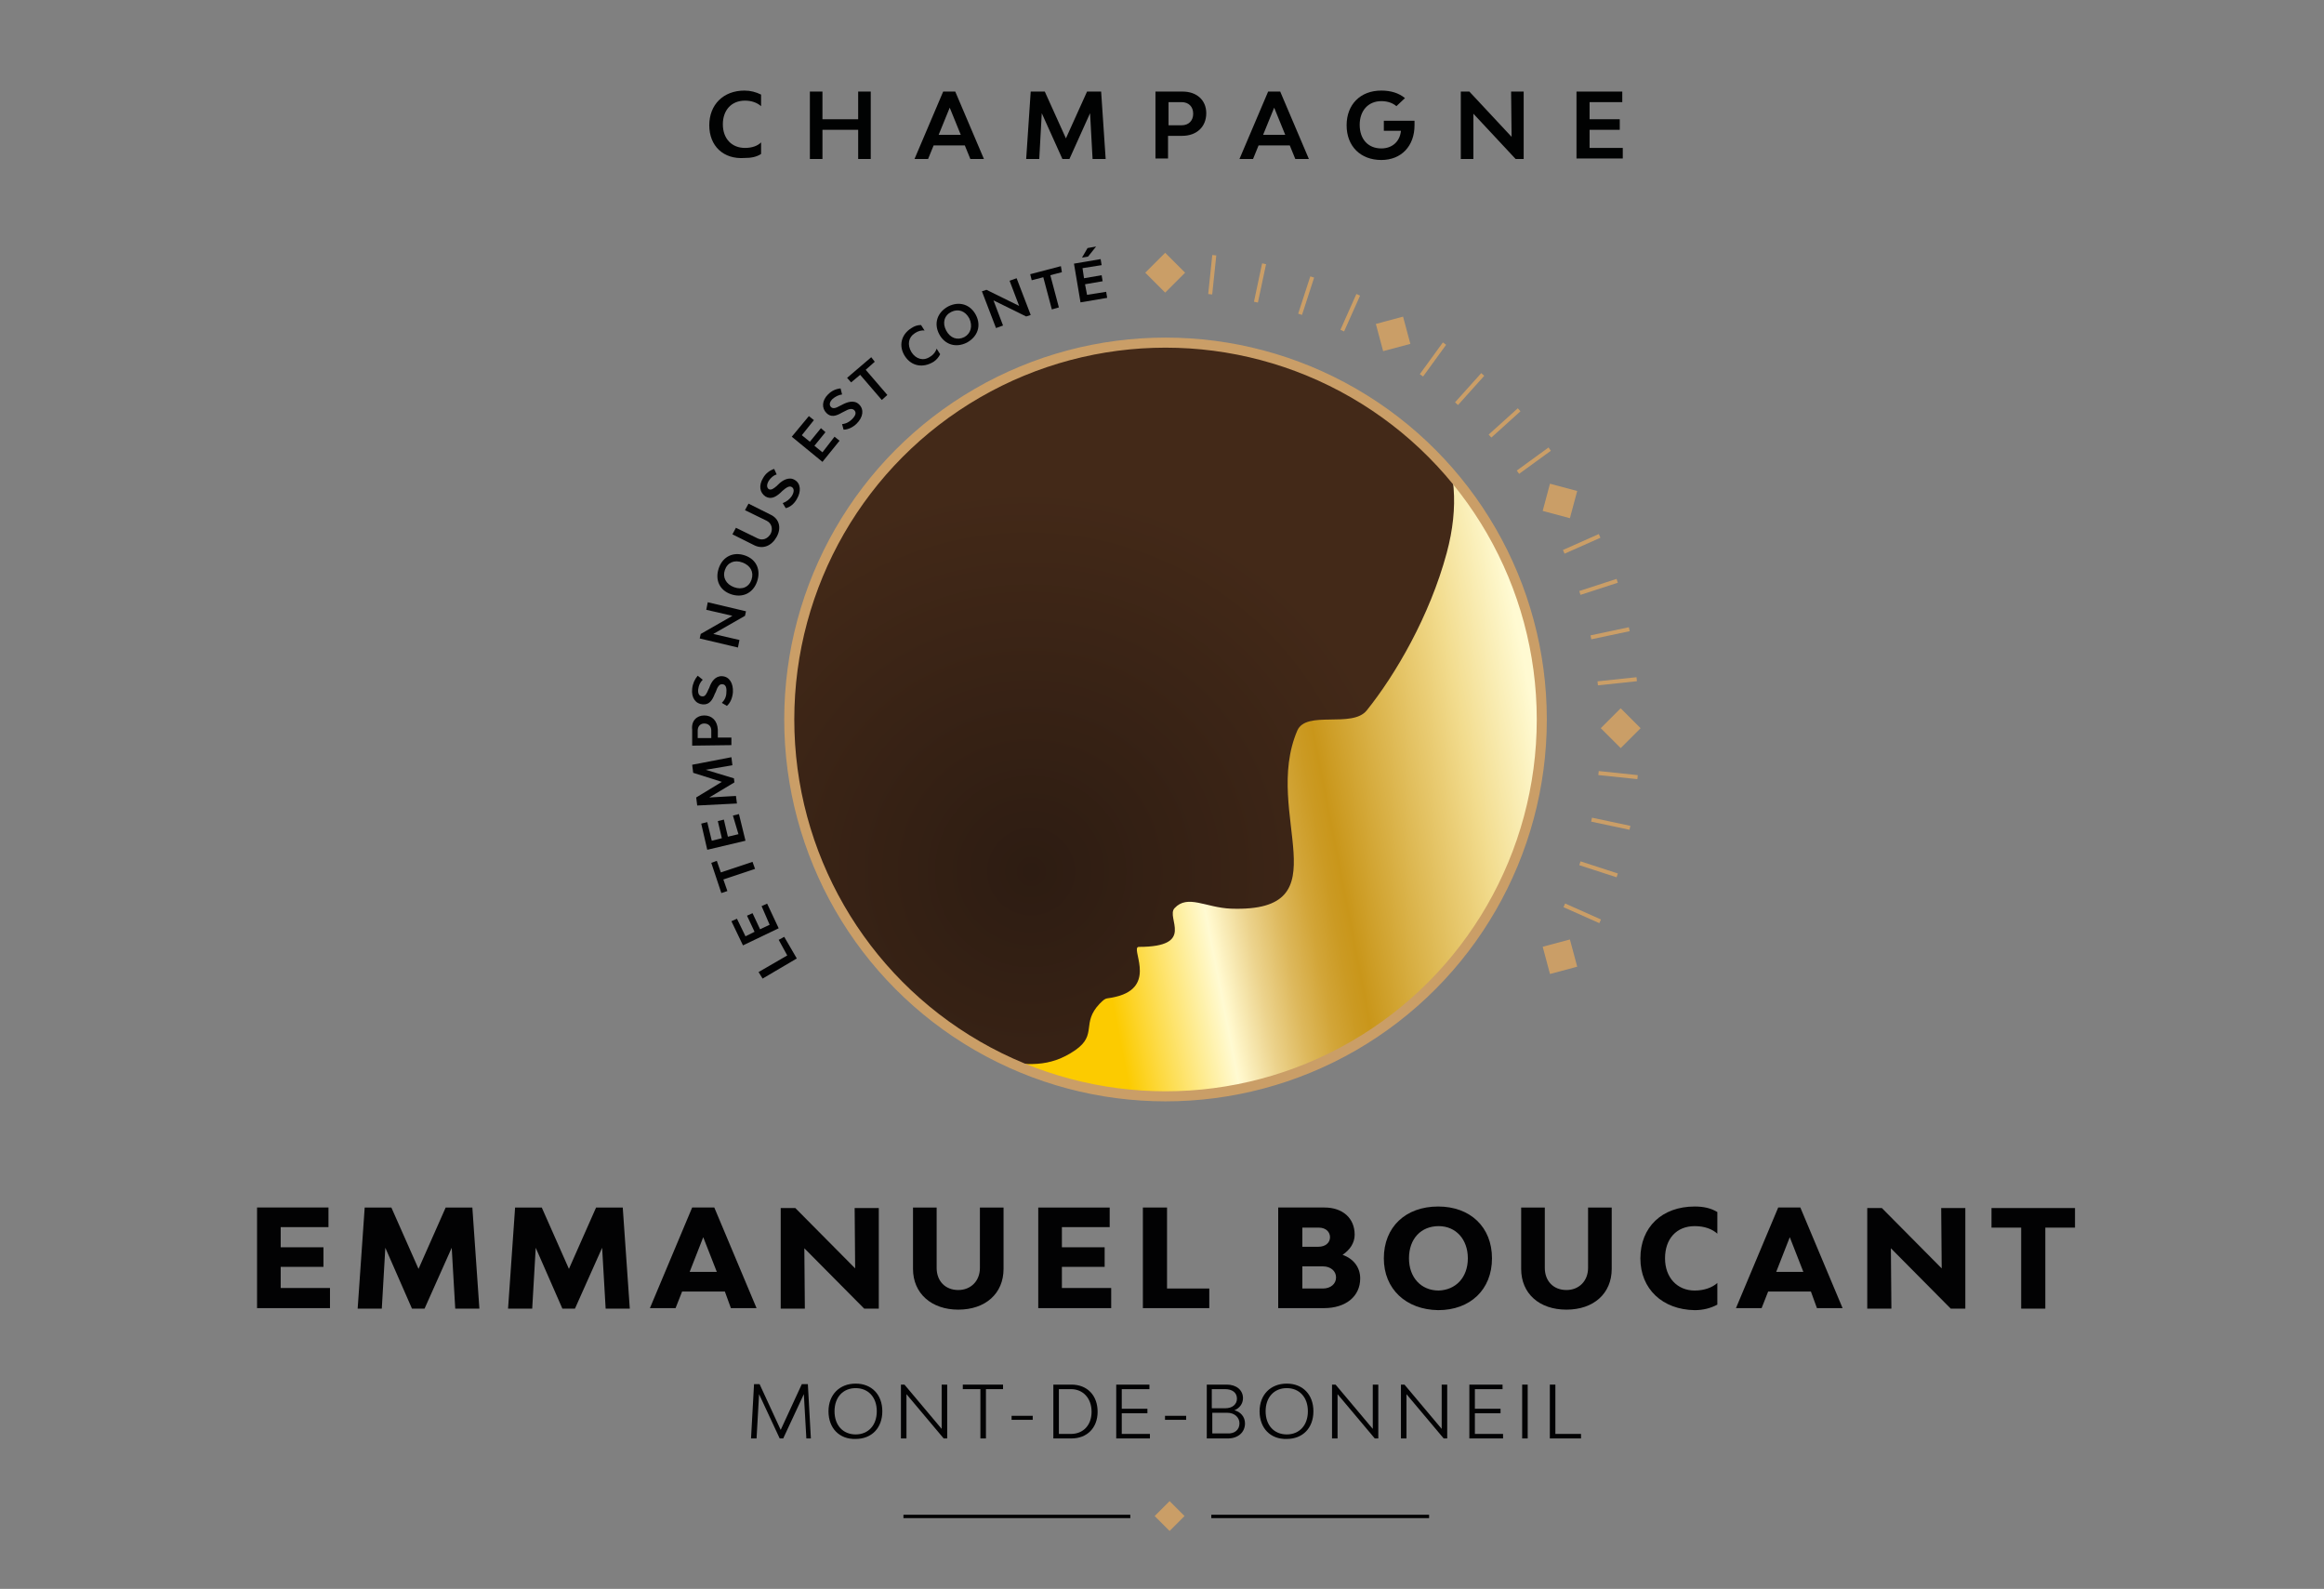 <?xml version="1.0" encoding="utf-8"?>
<!-- Generator: Adobe Illustrator 27.9.0, SVG Export Plug-In . SVG Version: 6.00 Build 0)  -->
<svg version="1.1" xmlns="http://www.w3.org/2000/svg" xmlns:xlink="http://www.w3.org/1999/xlink" x="0px" y="0px" width="462px"
	 height="315.8px" viewBox="0 0 462 315.8" style="enable-background:new 0 0 462 315.8;" xml:space="preserve">
<rect x="0" y="0" width="462" height="315.8" fill="#808080" stroke="none"/>
<style type="text/css">
	.st0{display:none;}
	.st1{display:inline;opacity:0.66;fill:#FFFFFF;}
	.st2{fill:#020203;}
	.st3{fill:#010202;}
	
		.st4{clip-path:url(#SVGID_00000124851247418708644810000007449435619796019638_);fill:url(#SVGID_00000073701458475927505770000006280924915859126702_);}
	.st5{fill:#CA9E67;}
	.st6{fill:#CA9E67;stroke:#020203;stroke-width:0.674;stroke-miterlimit:10;}
</style>
<g id="Calque_2" class="st0">
	<rect x="0.1" y="0.1" class="st1" width="462.7" height="315.6"/>
</g>
<g id="Calque_1">
	<g>
		<path class="st2" d="M65.6,256.1v3.9H51.1v-20h14.2v3.9h-9.5v4h8.5v3.9h-8.5v4.2H65.6z"/>
		<path class="st2" d="M90.5,260.1l-0.7-12.1l-5.4,12.1h-2.5L76.6,248l-0.7,12.1h-4.8l1.4-20.1h5.3l5.4,12.2l5.4-12.2h5.3l1.4,20.1
			H90.5z"/>
		<path class="st2" d="M120.4,260.1l-0.7-12.1l-5.4,12.1h-2.5l-5.3-12.1l-0.7,12.1H101l1.4-20.1h5.3l5.4,12.2l5.4-12.2h5.3l1.4,20.1
			H120.4z"/>
		<path class="st2" d="M144.1,256.7h-8.5l-1.3,3.3h-5.1l8.4-20h4.4l8.4,20h-5.1L144.1,256.7z M142.5,252.8l-2.7-6.9l-2.7,6.9H142.5z
			"/>
		<path class="st2" d="M155.2,240.1h2.9l11.9,12l-0.1-12h4.8v20h-2.9l-11.9-12l0.1,12h-4.8V240.1z"/>
		<path class="st2" d="M181.5,252.2v-12.2h4.7v12c0,2.6,1.7,4.4,4.3,4.4c2.5,0,4.3-1.8,4.3-4.4v-12h4.7v12.2c0,4.9-3.6,8.1-9,8.1
			C185.2,260.3,181.5,257.1,181.5,252.2z"/>
		<path class="st2" d="M220.9,256.1v3.9h-14.5v-20h14.2v3.9h-9.5v4h8.5v3.9h-8.5v4.2H220.9z"/>
		<path class="st2" d="M240.4,256.1v3.9h-13.2v-20h4.8v16.1H240.4z"/>
		<path class="st2" d="M270.4,254.1c0,3.6-2.9,5.9-7.2,5.9h-9.1v-20h9.2c3.6,0,6,2.1,6,5.4c0,1.6-0.9,3-2.4,4
			C269.1,250.2,270.4,251.9,270.4,254.1z M258.9,247.8h3.2c1.4,0,2.3-0.8,2.3-1.9s-0.9-1.9-2.2-1.9h-3.3V247.8z M265.6,253.9
			c0-1.3-1.1-2.2-2.6-2.2h-4.1v4.4h4.1C264.5,256.1,265.6,255.2,265.6,253.9z"/>
		<path class="st2" d="M275.1,250.1c0-6.2,4.3-10.3,10.8-10.3c6.4,0,10.7,4.1,10.7,10.3c0,6.2-4.3,10.3-10.7,10.3
			C279.5,260.3,275.1,256.2,275.1,250.1z M291.8,250.1c0-3.8-2.4-6.4-5.8-6.4c-3.5,0-5.9,2.5-5.9,6.4c0,3.8,2.4,6.4,5.9,6.4
			C289.4,256.4,291.8,253.9,291.8,250.1z"/>
		<path class="st2" d="M302.4,252.2v-12.2h4.7v12c0,2.6,1.7,4.4,4.3,4.4c2.5,0,4.3-1.8,4.3-4.4v-12h4.7v12.2c0,4.9-3.6,8.1-9,8.1
			C306,260.3,302.4,257.1,302.4,252.2z"/>
		<path class="st2" d="M326.1,250.1c0-6.2,4.3-10.3,10.8-10.3c1.7,0,3.2,0.3,4.5,1.1v4.3c-1-0.9-2.5-1.5-4.5-1.5
			c-3.6,0-5.9,2.5-5.9,6.4c0,3.8,2.4,6.4,5.9,6.4c1.9,0,3.5-0.6,4.5-1.5v4.3c-1.3,0.7-2.8,1.1-4.5,1.1
			C330.5,260.3,326.1,256.2,326.1,250.1z"/>
		<path class="st2" d="M360,256.7h-8.5l-1.3,3.3h-5.1l8.4-20h4.4l8.4,20h-5.1L360,256.7z M358.5,252.8l-2.7-6.9l-2.7,6.9H358.5z"/>
		<path class="st2" d="M371.2,240.1h2.9l11.9,12l-0.1-12h4.8v20h-2.9l-11.9-12l0.1,12h-4.8V240.1z"/>
		<path class="st2" d="M412.5,244h-5.9v16.1h-4.8V244h-5.9v-3.9h16.6V244z"/>
	</g>
	<g>
		<g>
			<path class="st3" d="M141,24.9c0-4.1,2.8-6.9,7-6.9c1.2,0,2.3,0.3,3.3,0.8v2.3c-0.8-0.7-1.9-1.1-3.2-1.1c-2.7,0-4.4,1.9-4.4,4.7
				c0,2.9,1.8,4.7,4.4,4.7c1.4,0,2.5-0.4,3.2-1.1v2.3c-0.9,0.6-2,0.8-3.3,0.8C143.8,31.7,141,29,141,24.9z"/>
			<path class="st3" d="M173.1,18.2v13.4h-2.5v-5.8h-7.1v5.8h-2.5V18.2h2.5v5.5h7.1v-5.5H173.1z"/>
			<path class="st3" d="M191.8,28.9h-6.2l-1.1,2.7h-2.7l5.7-13.4h2.4l5.7,13.4h-2.7L191.8,28.9z M191,26.8l-2.2-5.4l-2.2,5.4H191z"
				/>
			<path class="st3" d="M217.2,31.6l-0.5-9.1l-4.1,9.1h-1.4l-4.1-9.1l-0.5,9.1H204l0.9-13.4h2.8l4.2,9.3l4.2-9.3h2.8l0.9,13.4H217.2
				z"/>
			<path class="st3" d="M239.8,22.5c0,2.7-1.9,4.5-4.8,4.5h-2.8v4.5h-2.5V18.2h5.4C237.9,18.2,239.8,19.9,239.8,22.5z M237.2,22.6
				c0-1.4-0.9-2.3-2.3-2.3h-2.6v4.6h2.6C236.3,24.9,237.2,24,237.2,22.6z"/>
			<path class="st3" d="M256.4,28.9h-6.2l-1.1,2.7h-2.7l5.7-13.4h2.4l5.7,13.4h-2.7L256.4,28.9z M255.5,26.8l-2.2-5.4l-2.2,5.4
				H255.5z"/>
			<path class="st3" d="M281.2,24.9c0,4.1-2.6,6.9-6.6,6.9c-4.1,0-6.9-2.7-6.9-6.9c0-4.1,2.7-6.9,6.9-6.9c1.9,0,3.5,0.5,4.7,1.5
				l-1.7,1.6c-0.7-0.6-1.7-1-3-1c-2.6,0-4.3,1.9-4.3,4.7c0,2.9,1.7,4.7,4.3,4.7c2.2,0,3.7-1.4,3.9-3.5h-3.4V24h6.1
				C281.2,24.3,281.2,24.6,281.2,24.9z"/>
			<path class="st3" d="M290.5,18.2h1.6l8.4,9l-0.1-9h2.5v13.4h-1.6l-8.4-9l0,9h-2.5V18.2z"/>
			<path class="st3" d="M322.6,29.4v2.1h-9.2V18.2h9.1v2.1h-6.5v3.4h6v2.1h-6v3.6H322.6z"/>
		</g>
	</g>
	<g>
		<g>
			<path class="st2" d="M160.3,285.9l-0.5-8.8l-4.1,8.8H155l-4.1-8.8l-0.5,8.8h-1.1l0.6-10.8h1.1l4.2,9.1l4.2-9.1h1.2l0.6,10.8
				H160.3z"/>
			<path class="st2" d="M164.7,280.5c0-3.3,2.2-5.5,5.4-5.5c3.2,0,5.3,2.2,5.3,5.5s-2.1,5.5-5.3,5.5
				C166.9,286.1,164.7,283.9,164.7,280.5z M174.3,280.5c0-2.8-1.7-4.6-4.2-4.6c-2.5,0-4.2,1.8-4.2,4.6s1.7,4.6,4.2,4.6
				C172.6,285.1,174.3,283.3,174.3,280.5z"/>
			<path class="st2" d="M179.1,275.2h0.7l7.4,8.8l0-8.8h1.1v10.7h-0.7l-7.4-8.8l0,8.8h-1.1V275.2z"/>
			<path class="st2" d="M199.5,276.1H196v9.8h-1.1v-9.8h-3.5v-0.9h8V276.1z"/>
			<path class="st2" d="M201.1,281.4h4.2v0.8h-4.2V281.4z"/>
			<path class="st2" d="M218.2,280.6c0,3.2-2.1,5.3-5.2,5.3h-3.6v-10.7h3.6C216.1,275.2,218.2,277.3,218.2,280.6z M217,280.6
				c0-2.7-1.7-4.5-4.1-4.5h-2.4v8.9h2.4C215.4,285,217,283.2,217,280.6z"/>
			<path class="st2" d="M228.6,285v0.9h-6.7v-10.7h6.6v0.9H223v3.9h5.1v0.9H223v4.1H228.6z"/>
			<path class="st2" d="M231.6,281.4h4.2v0.8h-4.2V281.4z"/>
			<path class="st2" d="M247.5,282.9c0,1.8-1.4,3-3.4,3h-4.2v-10.7h4c1.9,0,3.2,1.1,3.2,2.7c0,1.1-0.7,2-1.7,2.4
				C246.6,280.6,247.5,281.6,247.5,282.9z M240.9,279.9h2.7c1.4,0,2.3-0.8,2.3-1.9c0-1.2-0.9-1.9-2.4-1.9h-2.6V279.9z M246.4,282.9
				c0-1.2-1-2.1-2.4-2.1h-3v4.1h3C245.4,285,246.4,284.2,246.4,282.9z"/>
			<path class="st2" d="M250.4,280.5c0-3.3,2.2-5.5,5.4-5.5c3.2,0,5.3,2.2,5.3,5.5s-2.1,5.5-5.3,5.5
				C252.6,286.1,250.4,283.9,250.4,280.5z M260,280.5c0-2.8-1.7-4.6-4.2-4.6c-2.5,0-4.2,1.8-4.2,4.6s1.7,4.6,4.2,4.6
				C258.3,285.1,260,283.3,260,280.5z"/>
			<path class="st2" d="M264.8,275.2h0.7l7.4,8.8l0-8.8h1.1v10.7h-0.7l-7.4-8.8l0,8.8h-1.1V275.2z"/>
			<path class="st2" d="M278.5,275.2h0.7l7.4,8.8l0-8.8h1.1v10.7H287l-7.4-8.8l0,8.8h-1.1V275.2z"/>
			<path class="st2" d="M298.8,285v0.9h-6.7v-10.7h6.6v0.9h-5.5v3.9h5.1v0.9h-5.1v4.1H298.8z"/>
			<path class="st2" d="M302.6,275.2h1.1v10.7h-1.1V275.2z"/>
			<path class="st2" d="M314.3,285v0.9h-6.2v-10.7h1.1v9.8H314.3z"/>
		</g>
	</g>
	<g>
		<g>
			<defs>
				<ellipse id="SVGID_1_" cx="231.7" cy="143" rx="74.8" ry="74.9"/>
			</defs>
			
				<linearGradient id="SVGID_00000118360401887189337110000003524250606736526251_" gradientUnits="userSpaceOnUse" x1="170.99" y1="154.766" x2="302.538" y2="129.161">
				<stop  offset="0.304" style="stop-color:#FCCB00"/>
				<stop  offset="0.465" style="stop-color:#FFFAD2"/>
				<stop  offset="0.471" style="stop-color:#FFF7CB"/>
				<stop  offset="0.524" style="stop-color:#ECD38D"/>
				<stop  offset="0.573" style="stop-color:#DDB85C"/>
				<stop  offset="0.616" style="stop-color:#D2A538"/>
				<stop  offset="0.651" style="stop-color:#CB9A23"/>
				<stop  offset="0.673" style="stop-color:#C9961A"/>
				<stop  offset="0.847" style="stop-color:#EACD75"/>
				<stop  offset="0.891" style="stop-color:#F2DC8E"/>
				<stop  offset="1" style="stop-color:#FFFAD2"/>
			</linearGradient>
			<use xlink:href="#SVGID_1_"  style="overflow:visible;fill:url(#SVGID_00000118360401887189337110000003524250606736526251_);"/>
			<clipPath id="SVGID_00000162344521636457066200000013103554047485527993_">
				<use xlink:href="#SVGID_1_"  style="overflow:visible;"/>
			</clipPath>
			
				<radialGradient id="SVGID_00000176726356460422685740000004604644772662078869_" cx="204.266" cy="173.244" r="76.129" fx="205.062" fy="173.215" gradientUnits="userSpaceOnUse">
				<stop  offset="0" style="stop-color:#2D1C12"/>
				<stop  offset="1" style="stop-color:#432918"/>
			</radialGradient>
			
				<path style="clip-path:url(#SVGID_00000162344521636457066200000013103554047485527993_);fill:url(#SVGID_00000176726356460422685740000004604644772662078869_);" d="
				M257.9,145.2c-7.1,16.6,9.5,36.2-13.2,35.4c-5-0.2-8.6-2.9-11.2-0.1c-1.8,1.9,4.3,7.7-7.1,7.7c-1.8,0,3.5,7.4-3.8,9.7
				c-3,0.9-2.4,0-4,1.6c-3.7,3.9-0.4,6.1-4.8,9.2c-5.2,3.6-9.8,3-15.5,2.1c-37.7-5.8-61.7-40-61.7-75.7c0-41.1,31.9-75.8,75.9-75.8
				c42.2,0,85.1,13.5,75.1,50.6c-3.4,12.6-10.2,24.2-15.9,31.3C268.8,144.8,259.7,141.1,257.9,145.2z"/>
			<use xlink:href="#SVGID_1_"  style="overflow:visible;fill:none;stroke:#CA9E67;stroke-width:2;stroke-miterlimit:10;"/>
		</g>
		<g>
			<path class="st2" d="M154.8,186.8l1.1-0.6l2.5,4.3l-6.8,4l-0.8-1.3l5.7-3.3L154.8,186.8z"/>
			<path class="st2" d="M151.4,180.1l1.1-0.5l2.3,4.9l-7.1,3.4l-2.3-4.8l1.1-0.5l1.7,3.5l1.8-0.9l-1.5-3.2l1.1-0.5l1.5,3.2l1.9-0.9
				L151.4,180.1z"/>
			<path class="st2" d="M142.5,171.1l0.8,2.3l6.3-2.1l0.5,1.4l-6.3,2.1l0.8,2.3l-1.2,0.4l-2-6L142.5,171.1z"/>
			<path class="st2" d="M145.7,162.1l1.2-0.3l1.3,5.3l-7.6,1.8l-1.2-5.2l1.2-0.3l0.9,3.7l2-0.5l-0.8-3.4l1.2-0.3l0.8,3.4l2.1-0.5
				L145.7,162.1z"/>
			<path class="st2" d="M145.6,152.1l-5.3,0.9l5.6,1.7l0.1,0.8l-5,3l5.3-0.3l0.2,1.5l-7.9,0.4l-0.2-1.6l5.1-3.1l-5.7-1.8l-0.2-1.6
				l7.8-1.5L145.6,152.1z"/>
			<path class="st2" d="M140,142.2c1.6,0,2.6,1.1,2.7,2.8l0,1.6l2.7,0l0,1.5l-7.8,0.1l0-3.2C137.4,143.3,138.5,142.2,140,142.2z
				 M140,143.8c-0.8,0-1.3,0.6-1.3,1.4l0,1.5l2.7,0l0-1.5C141.4,144.3,140.8,143.8,140,143.8z"/>
			<path class="st2" d="M144.5,140.3l-1-0.6c0.6-0.6,0.9-1.3,0.9-2.1c0.1-1-0.2-1.6-0.8-1.6c-0.6-0.1-1,0.6-1.3,1.5l-0.2,0.4
				c-0.5,1.3-1.1,2.2-2.4,2.1c-1.4-0.1-2.3-1.3-2.1-3.1c0.1-1,0.5-1.9,1.1-2.6l1,0.8c-0.5,0.5-0.8,1.1-0.9,1.9
				c-0.1,0.8,0.2,1.4,0.8,1.4c0.6,0.1,0.9-0.6,1.2-1.3l0.2-0.4c0.4-1.2,1.2-2.4,2.6-2.3c1.4,0.1,2.2,1.4,2.1,3.2
				C145.6,138.7,145.2,139.7,144.5,140.3z"/>
			<path class="st2" d="M139.1,126.9l0.2-0.9l6.3-3.6l-5.2-1.2l0.3-1.5l7.6,1.8l-0.2,0.9l-6.3,3.6l5.2,1.2l-0.3,1.5L139.1,126.9z"/>
			<path class="st2" d="M145.3,118.1c-2.3-0.8-3.2-2.9-2.4-5.2c0.8-2.3,2.9-3.3,5.2-2.5c2.3,0.8,3.2,2.9,2.4,5.2
				C149.7,117.9,147.6,118.9,145.3,118.1z M147.6,111.8c-1.6-0.6-3,0-3.5,1.5c-0.5,1.4,0.2,2.8,1.8,3.4c1.6,0.6,3,0,3.5-1.5
				C149.9,113.7,149.2,112.4,147.6,111.8z"/>
			<path class="st2" d="M150,108.4l-4.4-2.2l0.7-1.3l4.3,2.1c1,0.5,2,0.1,2.6-0.9c0.5-1,0.2-2.1-0.8-2.6l-4.3-2.1l0.7-1.3l4.4,2.2
				c1.7,0.8,2.2,2.6,1.2,4.4C153.4,108.5,151.7,109.2,150,108.4z"/>
			<path class="st2" d="M156.2,101l-0.6-1c0.8-0.3,1.4-0.8,1.8-1.4c0.5-0.8,0.5-1.5,0-1.8c-0.5-0.3-1.1,0.1-1.9,0.8l-0.3,0.3
				c-1,0.9-1.9,1.4-3,0.8c-1.2-0.8-1.4-2.2-0.5-3.7c0.5-0.9,1.3-1.5,2.2-1.8l0.5,1.1c-0.7,0.2-1.2,0.7-1.6,1.3
				c-0.4,0.7-0.4,1.3,0,1.6c0.5,0.3,1-0.1,1.6-0.6l0.3-0.3c0.9-0.9,2.2-1.6,3.3-0.9c1.2,0.7,1.3,2.3,0.4,3.8
				C157.9,100.1,157.1,100.8,156.2,101z"/>
			<path class="st2" d="M165.9,86.8l1,0.8l-3.4,4.2l-6.1-5l3.4-4.1l1,0.8l-2.4,3l1.6,1.3l2.2-2.7l0.9,0.8l-2.2,2.7l1.6,1.3
				L165.9,86.8z"/>
			<path class="st2" d="M167.7,85.4l-0.3-1.1c0.9-0.1,1.5-0.5,2-1c0.7-0.7,0.9-1.3,0.4-1.8c-0.5-0.4-1.1-0.2-2,0.3l-0.4,0.2
				c-1.2,0.7-2.2,1-3.1,0.1c-1-1-0.9-2.5,0.3-3.7c0.7-0.7,1.5-1.1,2.5-1.2l0.3,1.2c-0.7,0.1-1.3,0.4-1.9,0.9
				c-0.6,0.6-0.7,1.2-0.3,1.6c0.4,0.4,1,0.2,1.7-0.2l0.4-0.2c1.1-0.6,2.5-1.1,3.5-0.1c1,1,0.8,2.5-0.5,3.8
				C169.6,84.9,168.6,85.4,167.7,85.4z"/>
			<path class="st2" d="M173.9,71.9l-1.8,1.6l4.3,5l-1.1,1l-4.3-5l-1.8,1.5l-0.8-0.9l4.8-4.1L173.9,71.9z"/>
			<path class="st2" d="M179.9,70.8c-1.3-2-0.8-4.3,1.3-5.6c0.6-0.4,1.2-0.6,1.9-0.6l0.7,1.1c-0.6-0.1-1.3,0.1-1.9,0.5
				c-1.3,0.8-1.6,2.3-0.7,3.8c0.9,1.4,2.4,1.8,3.7,0.9c0.7-0.4,1.1-1,1.3-1.6l0.7,1.1c-0.3,0.6-0.7,1.1-1.3,1.5
				C183.5,73.2,181.2,72.8,179.9,70.8z"/>
			<path class="st2" d="M186.7,66.4c-1.1-2.1-0.4-4.3,1.8-5.5c2.2-1.1,4.4-0.4,5.5,1.7c1.1,2.1,0.4,4.3-1.8,5.5
				C190,69.2,187.8,68.5,186.7,66.4z M192.7,63.3c-0.8-1.5-2.2-2-3.6-1.3c-1.4,0.7-1.8,2.2-1,3.7c0.8,1.5,2.2,2,3.6,1.3
				C193,66.3,193.4,64.8,192.7,63.3z"/>
			<path class="st2" d="M195.2,57.9l0.9-0.3l6.5,3.2l-1.9-5l1.4-0.5l2.8,7.3l-0.9,0.3l-6.5-3.2l1.9,5l-1.4,0.5L195.2,57.9z"/>
			<path class="st2" d="M211.1,54.1l-2.3,0.6l1.7,6.4l-1.4,0.4l-1.7-6.4l-2.3,0.6l-0.3-1.2l6.1-1.6L211.1,54.1z"/>
			<path class="st2" d="M219.9,58l0.2,1.2l-5.3,0.9l-1.3-7.7l5.3-0.9l0.2,1.2l-3.8,0.6l0.3,2l3.5-0.6l0.2,1.2l-3.5,0.6l0.4,2.1
				L219.9,58z M216.3,51l-1.2,0.2l1.1-1.9l1.7-0.3L216.3,51z"/>
		</g>
		<g>
			
				<rect x="314" y="177.7" transform="matrix(0.407 -0.914 0.914 0.407 20.597 394.979)" class="st5" width="0.8" height="7.8"/>
			
				<rect x="317.4" y="168.9" transform="matrix(0.309 -0.951 0.951 0.309 55.252 421.615)" class="st5" width="0.8" height="7.8"/>
			
				<rect x="319.8" y="159.7" transform="matrix(0.208 -0.978 0.978 0.208 93.609 442.849)" class="st5" width="0.8" height="7.8"/>
			
				<rect x="321.3" y="150.4" transform="matrix(0.104 -0.995 0.995 0.104 134.675 458.099)" class="st5" width="0.8" height="7.8"/>
			
				<rect x="317.8" y="134.9" transform="matrix(0.994 -0.105 0.105 0.994 -12.482 34.697)" class="st5" width="7.8" height="0.8"/>
			
				<rect x="316.3" y="125.5" transform="matrix(0.978 -0.207 0.207 0.978 -19.139 69.016)" class="st5" width="7.8" height="0.8"/>
			
				<rect x="313.9" y="116.4" transform="matrix(0.951 -0.309 0.309 0.951 -20.538 103.77)" class="st5" width="7.8" height="0.8"/>
			
				<rect x="310.5" y="107.5" transform="matrix(0.914 -0.406 0.406 0.914 -16.739 137.122)" class="st5" width="7.8" height="0.8"/>
			
				<rect x="301" y="91.1" transform="matrix(0.809 -0.588 0.588 0.809 4.449 196.817)" class="st5" width="7.8" height="0.8"/>
			
				<rect x="295.1" y="83.8" transform="matrix(0.743 -0.67 0.67 0.743 20.528 221.829)" class="st5" width="7.8" height="0.8"/>
			
				<rect x="288.4" y="77.1" transform="matrix(0.668 -0.744 0.744 0.668 39.24 243.032)" class="st5" width="7.8" height="0.8"/>
			
				<rect x="281" y="71.1" transform="matrix(0.588 -0.809 0.809 0.588 59.503 259.89)" class="st5" width="7.8" height="0.8"/>
			
				<rect x="264.6" y="61.6" transform="matrix(0.407 -0.913 0.913 0.407 102.536 282.061)" class="st5" width="7.8" height="0.8"/>
			
				<rect x="255.7" y="58.2" transform="matrix(0.309 -0.951 0.951 0.309 123.713 287.532)" class="st5" width="7.8" height="0.8"/>
			
				<rect x="246.6" y="55.8" transform="matrix(0.208 -0.978 0.978 0.208 143.418 289.536)" class="st5" width="7.8" height="0.8"/>
			
				<rect x="237.2" y="54.3" transform="matrix(0.104 -0.995 0.995 0.104 161.487 288.812)" class="st5" width="7.8" height="0.8"/>
			
				<rect x="307.3" y="187.3" transform="matrix(0.259 0.966 -0.966 0.259 413.432 -158.638)" class="st5" width="5.6" height="5.6"/>
			
				<rect x="319.4" y="142" transform="matrix(0.707 0.707 -0.707 0.707 196.763 -185.434)" class="st5" width="5.6" height="5.6"/>
			
				<rect x="307.3" y="96.7" transform="matrix(0.966 0.259 -0.259 0.966 36.322 -76.865)" class="st5" width="5.6" height="5.6"/>
			
				<rect x="274.1" y="63.6" transform="matrix(0.966 -0.259 0.259 0.966 -7.741 73.938)" class="st5" width="5.6" height="5.6"/>
			
				<rect x="228.9" y="51.4" transform="matrix(0.707 -0.707 0.707 0.707 29.501 179.691)" class="st5" width="5.6" height="5.6"/>
		</g>
	</g>
	<g>
		<line class="st6" x1="240.8" y1="301.4" x2="284.1" y2="301.4"/>
		<line class="st6" x1="179.6" y1="301.4" x2="224.7" y2="301.4"/>
		
			<rect x="230.5" y="299.2" transform="matrix(0.707 -0.707 0.707 0.707 -144.956 252.751)" class="st5" width="4.2" height="4.2"/>
	</g>
</g>
</svg>
